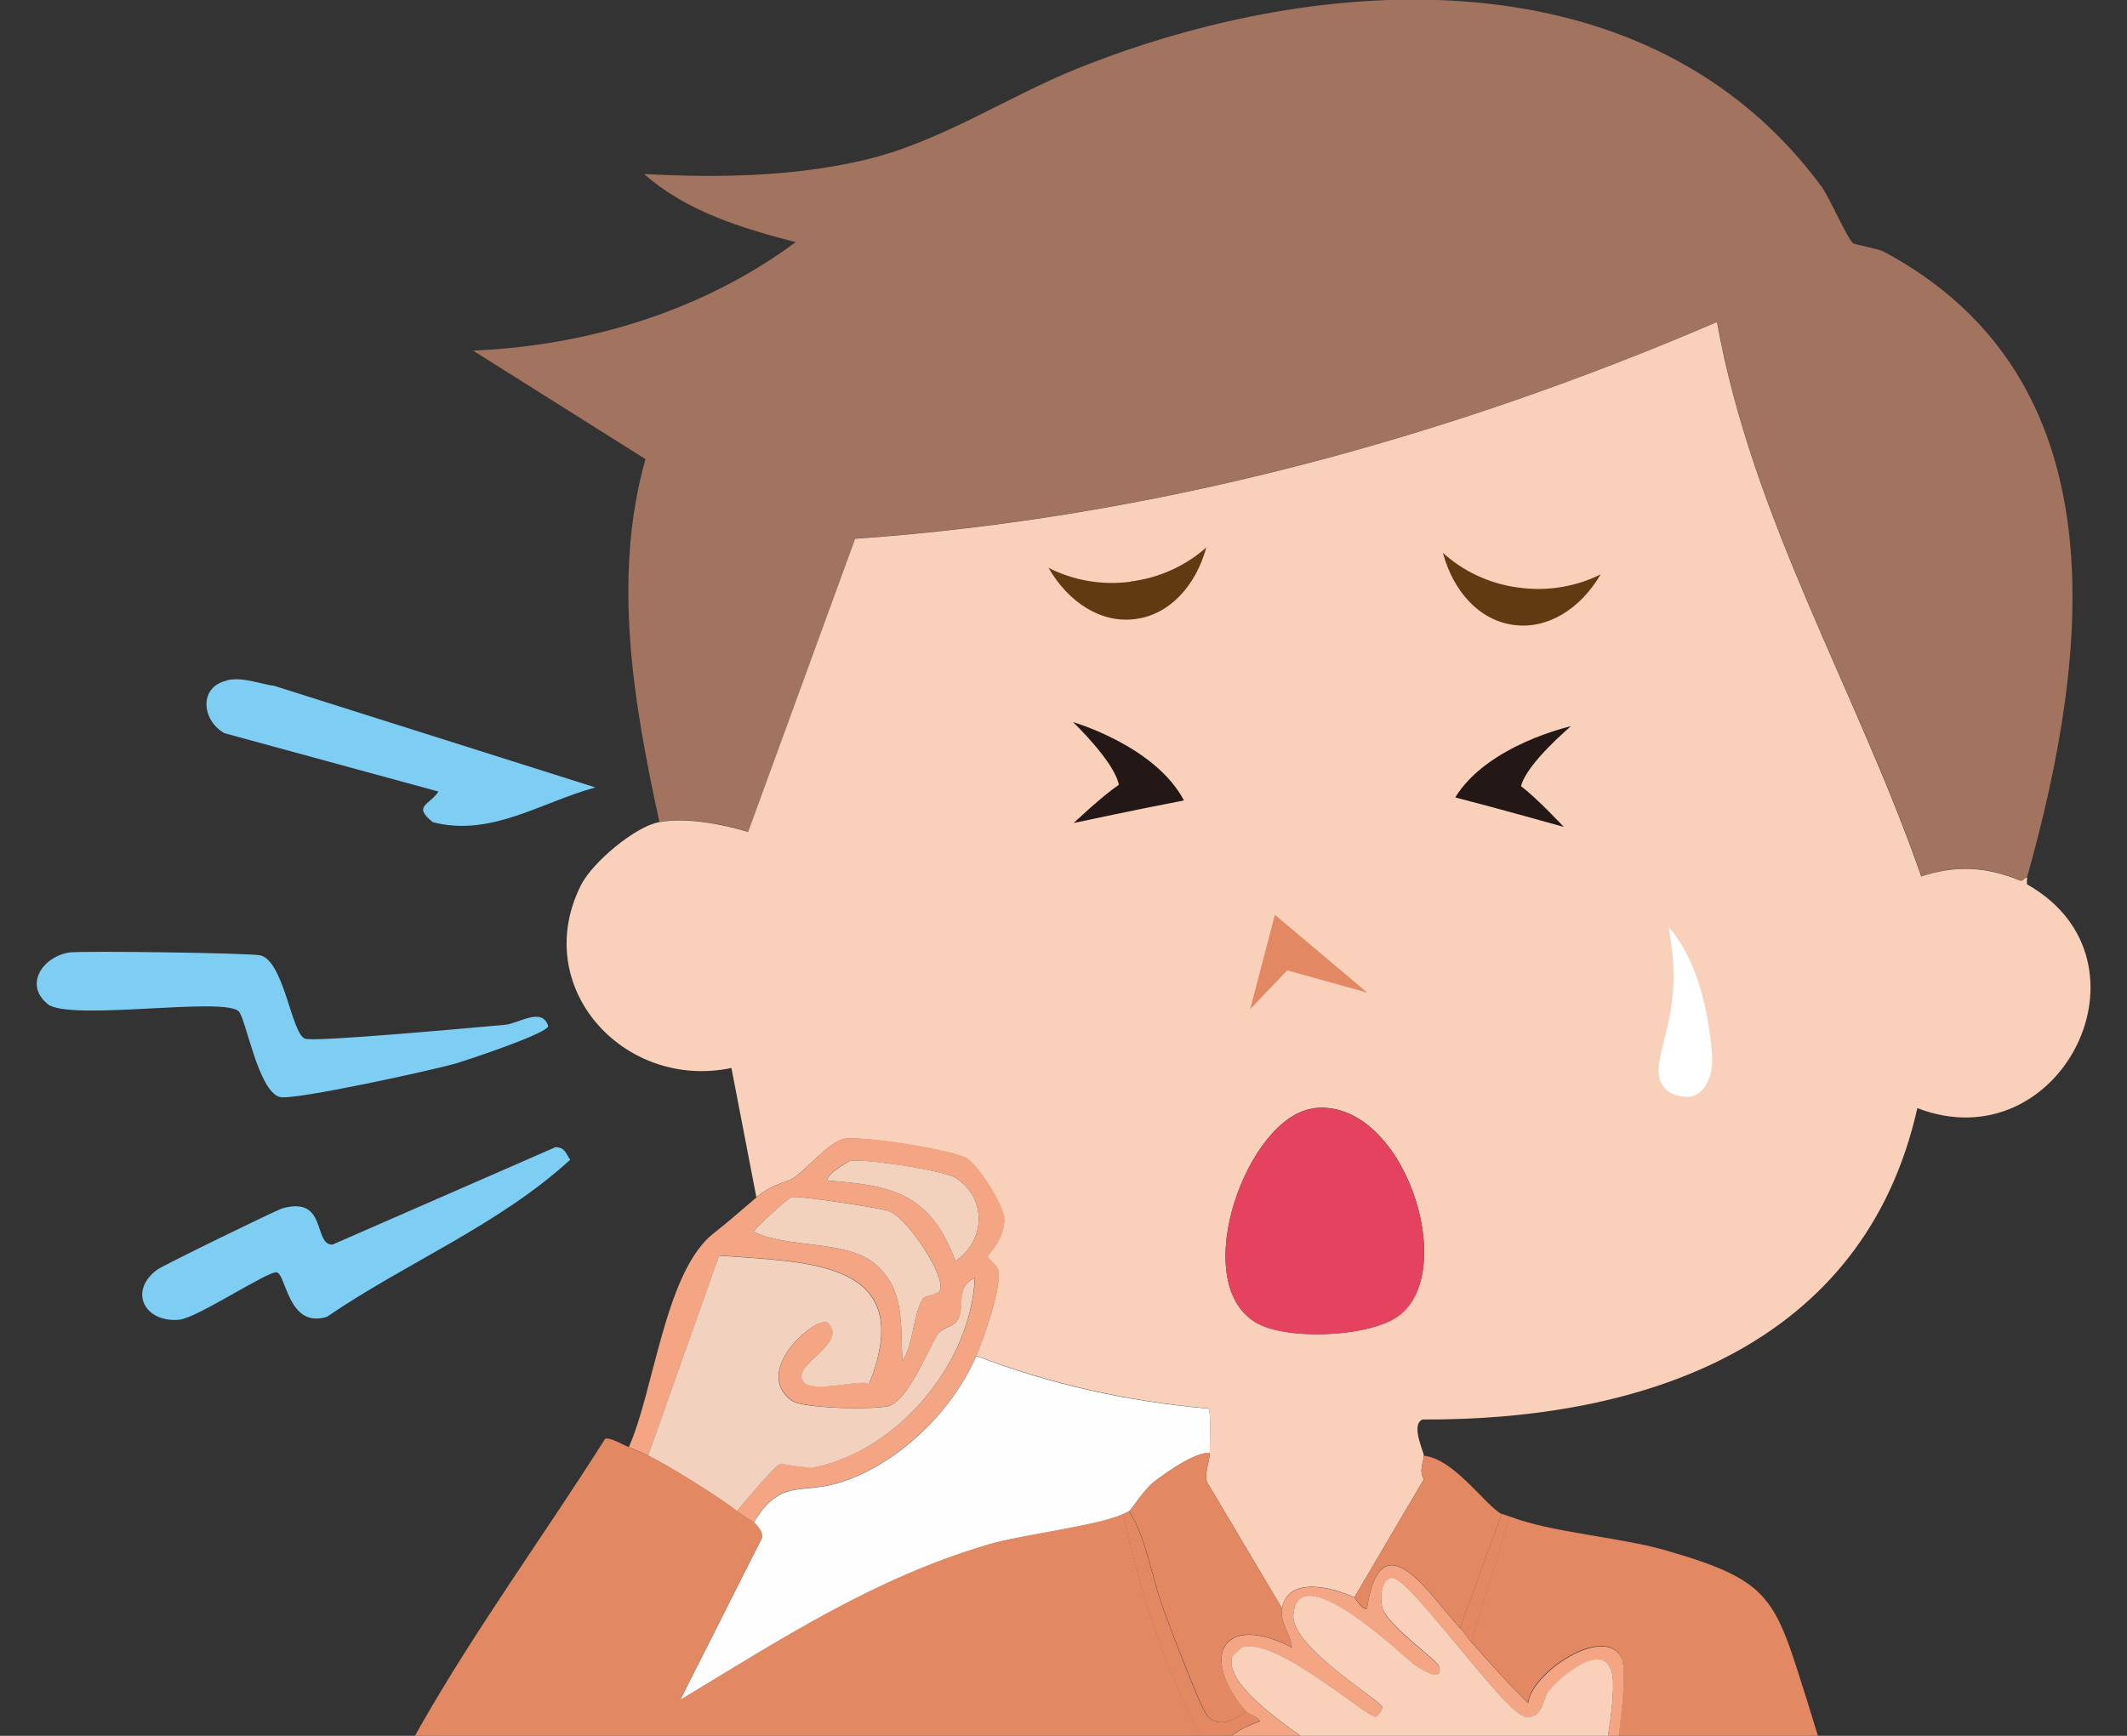 <?xml version="1.0" encoding="UTF-8"?>
<svg id="Layer_2" data-name="Layer 2" xmlns="http://www.w3.org/2000/svg" xmlns:xlink="http://www.w3.org/1999/xlink" viewBox="0 0 98 80">
  <rect x="0" y="0" width="98" height="80" fill="#333333" stroke="none"/>
  <defs>
    <style>
      .cls-1 {
        fill: #e28863;
      }

      .cls-2 {
        fill: #231815;
      }

      .cls-3 {
        fill: #e54260;
      }

      .cls-4 {
        fill: #fff;
      }

      .cls-5 {
        fill: none;
      }

      .cls-6 {
        fill: #a2735e;
      }

      .cls-7 {
        fill: #f2d1bd;
      }

      .cls-8 {
        fill: #7ecef4;
      }

      .cls-9 {
        fill: #623a11;
      }

      .cls-10 {
        fill: #f2d2be;
      }

      .cls-11 {
        fill: #f9d0ba;
      }

      .cls-12 {
        fill: #fefefe;
      }

      .cls-13 {
        fill: #f4a583;
      }

      .cls-14 {
        clip-path: url(#clippath);
      }
    </style>
    <clipPath id="clippath">
      <rect class="cls-5" width="98" height="80"/>
    </clipPath>
  </defs>
  <g id="_レイアウト" data-name="レイアウト">
    <g>
      <g class="cls-14">
        <g>
          <path class="cls-6" d="M93.4,40.44c-.09-.04-.17.19-.32.13-1.55-.64-2.94-.71-4.55-.19-2.99-8.59-7.8-16.48-9.41-25.55-12.55,5.4-26,9.03-39.71,9.99l-4.93,13.51c-1.19-.36-2.87-.68-4.1-.45-1.18-5.44-2.19-11.23-.64-16.72l-7.94-5c5.31-.23,10.58-1.83,14.86-5-2.47-.64-5.03-1.41-6.98-3.14,3.36.18,6.83.13,10.12-.64,3.52-.82,6.55-2.9,9.86-4.23,11.3-4.53,26.27-5.38,34.26,5.44.35.47,1.21,2.44,1.47,2.63.06.04,1.17.25,1.41.38,10.97,5.88,9.5,18.47,6.6,28.82Z"/>
          <path class="cls-11" d="M93.4,40.44s-.03.3,0,.32c6.22,3.52,1.54,12.85-5.06,10.31-2.46,10.99-12.62,14.4-22.8,14.35-.56.25.07,1.49.06,1.67,0,.28-.24.66,0,1.09l-3.2,5.44c-.99-.47-3.08-1.01-3.33.51l-3.46-5.83c-.13-.42.14-1.03.13-1.34-.01-.31.07-1.96-.06-2.05-3.67-.32-7.27-1.12-10.7-2.43.35-.82,1.15-3.12,1.02-3.91-.03-.2-.51-.6-.51-.64,0-.1.84-.88.77-1.79-.05-.6-1.19-2.44-1.73-2.75-.69-.4-4.89-1.05-5.64-.9-.7.15-1.73,1.4-2.31,1.79-.31.21-.99.27-1.73.9l-1.15-5.96c-4.96,1.04-9.31-3.74-6.92-8.45.52-1.02,2.48-2.68,3.59-2.88,1.23-.23,2.91.09,4.1.45l4.93-13.51c13.7-.96,27.15-4.59,39.71-9.99,1.62,9.07,6.42,16.96,9.41,25.55,1.61-.52,2.99-.45,4.55.19.15.06.23-.17.32-.13ZM60.54,51.08c-3.07.36-5.83,7.97-2.69,9.86,1.4.84,5.16.69,6.53-.26,2.91-2,.3-10.09-3.84-9.61Z"/>
          <path class="cls-8" d="M10.46,31.35c.73-.16,1.47.16,2.18.26l14.79,4.68c-2.49.68-4.83,2.3-7.49,1.6-.95-.76-.14-.78.26-1.41l-9.86-2.69c-1.04-.58-1.21-2.14.13-2.43Z"/>
          <path class="cls-8" d="M3.16,43.9c.52-.09,8.41.02,8.84.13,1.09.28,1.43,3.61,2.05,3.84.45.17,8.06-.54,9.22-.64.63-.06,1.71-.84,1.99.06-.04.34-3.71,1.56-4.29,1.73-1.04.3-7.42,1.7-8.07,1.54-1.02-.26-1.58-3.71-1.92-3.97-.83-.63-7.39.43-8.71-.26-1.21-.9-.33-2.22.9-2.43Z"/>
          <path class="cls-3" d="M60.54,51.08c4.14-.48,6.75,7.61,3.84,9.61-1.37.94-5.14,1.1-6.53.26-3.14-1.9-.38-9.51,2.69-9.86Z"/>
          <path class="cls-13" d="M44.98,62.48c-1.1,2.58-3.72,5.12-6.47,5.89-1.64.46-2.6-.2-3.78,1.79-.03-.03-.52-.32-.77-.51.25-.33,1.75-2.13,1.99-2.18.15-.03,1.21.23,1.67.13,3.83-.84,7.13-4.81,7.3-8.71-.96.44-.38,1.37-.83,1.99-.2.27-.68.29-.9.64-.42.67-1.35,3.01-2.24,3.27-.61.18-3.95.14-4.48-.26-1.81-1.34,1.06-3.86,1.67-3.59,1.02,1.01-1.79,1.95-1.09,2.75.45.51,2.38-.1,3.01.06,2.27-5.72-2.91-5.58-6.92-5.89l-3.27,9.22c-.19-.09-.68-.3-.9-.38,1.17-2.61,1.67-8.11,3.91-9.86.69-.54,1.23-1.02,1.99-1.67.74-.63,1.42-.68,1.73-.9.58-.4,1.6-1.65,2.31-1.79.75-.16,4.95.49,5.64.9.54.31,1.68,2.15,1.73,2.75.07.91-.77,1.69-.77,1.79,0,.04.48.44.51.64.12.79-.68,3.09-1.02,3.91ZM39.15,53.51c-.07.01-1.14.63-1.02.9,3.06.22,4.77.64,5.89,3.71,1.41-.96,1.45-2.92,0-3.84-.54-.34-4.26-.9-4.87-.77ZM36.46,55.17c-.11.03-1.75,1.48-1.73,1.6,1.58.78,4.24.36,5.57,1.47,1.42,1.19,1.18,2.85,1.28,4.48.52-.76.49-2.22.96-2.88.13-.18.67-.15.77-.38.28-.66-1.5-3.34-2.37-3.65-.41-.15-4.18-.72-4.48-.64Z"/>
          <path class="cls-8" d="M25.57,52.87c.47,0,.49.28.7.58-3.3,3.02-7.54,4.73-11.21,7.24-1.79.55-1.87-1.96-2.31-2.05-.4-.08-3.64,2.09-4.48,2.18-1.61.16-2.37-1.32-1.02-2.31.26-.19,5.46-2.73,5.76-2.82,2.08-.59,1.41,1.69,2.31,1.67l10.25-4.48Z"/>
          <path class="cls-7" d="M39.15,53.51c.61-.14,4.33.43,4.87.77,1.45.92,1.41,2.88,0,3.84-1.13-3.07-2.83-3.49-5.89-3.71-.11-.27.96-.88,1.02-.9Z"/>
          <path class="cls-7" d="M36.46,55.17c.31-.08,4.08.5,4.48.64.87.31,2.64,2.99,2.37,3.65-.1.24-.64.21-.77.38-.47.66-.44,2.12-.96,2.88-.1-1.63.14-3.29-1.28-4.48-1.33-1.11-3.99-.69-5.57-1.47-.02-.12,1.61-1.57,1.73-1.6Z"/>
          <path class="cls-10" d="M33.96,69.65c-.84-.65-3.16-2.11-4.1-2.56l3.27-9.22c4.01.31,9.19.17,6.92,5.89-.63-.16-2.56.45-3.01-.06-.7-.8,2.11-1.75,1.09-2.75-.61-.28-3.48,2.25-1.67,3.59.54.4,3.87.43,4.48.26.9-.26,1.82-2.6,2.24-3.27.22-.35.7-.37.9-.64.45-.61-.13-1.55.83-1.99-.17,3.9-3.47,7.87-7.3,8.71-.45.1-1.52-.16-1.67-.13-.23.05-1.73,1.85-1.99,2.18Z"/>
          <path class="cls-12" d="M55.74,66.96c-.68-.03-1.89.83-2.5,1.28-.55.41-1.07,1.3-1.22,1.41-.05.04-.19.09-.26.13-1.13.55-4.7.96-6.21,1.41-5.28,1.56-9.56,4.36-14.22,7.17l3.78-7.49c.03-.28-.22-.53-.38-.7,1.18-1.99,2.14-1.33,3.78-1.79,2.75-.77,5.37-3.31,6.47-5.89,3.43,1.32,7.02,2.11,10.7,2.43.13.09.05,1.74.06,2.05Z"/>
          <path class="cls-1" d="M28.97,66.7c.21.09.71.29.9.38.94.45,3.26,1.91,4.1,2.56.24.19.74.48.77.51.16.17.42.43.38.7l-3.78,7.49c4.66-2.81,8.94-5.62,14.22-7.17,1.51-.45,5.08-.86,6.21-1.41.68,3.39,1.86,6.99,3.46,10.06.35.68,2.08,3.63,2.56,4.23,1.09,1.35,1.48,1.52,2.56.06,2.33,1.68,4.3,3.57,7.17,4.23l-2.05,1.99c4.38,5.91,8.16,12.71,13.83,17.48-9.15,3.27-18.14,4.32-27.86,3.2-1.56-.18-8.28-1.29-9.35-1.92-.92-.54.44-18.82-.38-21.26l-19.34,5.89c-2.8.77-7.32-1.99-6.85-5.06.05-.32.54-.87.64-1.28.83-3.41,1.49-4.8,3.2-7.81,2.55-4.49,5.76-8.89,8.52-13.26.24-.08.82.28,1.09.38ZM60.03,87.45c-1.61.24-1.54,3.38.77,2.82,1.6-.39,1.02-3.08-.77-2.82ZM60.16,95.39c-1.57.25-1.3,2.96.38,2.95,2.09-.02,1.75-3.29-.38-2.95ZM60.03,103.72c-1.56.4-.82,3.66,1.28,2.69,1.4-.65.65-3.19-1.28-2.69Z"/>
          <path class="cls-1" d="M55.74,66.96c.01.32-.26.93-.13,1.34l3.46,5.83c-.12.71.42,1.16.45,1.79-3.12-1.62-4.33.35-2.11,2.95-.52.38-1.26.82-1.79.19-.3-.36-1.79-4.27-2.05-5-.51-1.43-.76-3.19-1.54-4.42.14-.11.66-.99,1.22-1.41.6-.45,1.82-1.31,2.5-1.28Z"/>
          <path class="cls-1" d="M69.19,69.78l-1.92,5.25c-1.37-1.48-3.64-5.18-4.29-.9-.22.08-.51-.48-.58-.51l3.2-5.44c-.24-.43,0-.81,0-1.09,1.4.14,2.81,2.27,3.59,2.69Z"/>
          <path class="cls-1" d="M57.4,78.87c.1.11.53.2.64.45-2.09.77-2.28,1.68-.51,3.01l1.34,2.05.83-.77c.24.18.46.38.64.51-1.09,1.45-1.47,1.29-2.56-.06-.48-.59-2.21-3.55-2.56-4.23-1.6-3.07-2.77-6.66-3.46-10.06.07-.03.21-.09.26-.13.78,1.23,1.03,2.99,1.54,4.42.26.73,1.74,4.64,2.05,5,.54.63,1.27.19,1.79-.19Z"/>
          <path class="cls-1" d="M69.57,69.9l-1.79,5.76c-.22-.24-.37-.48-.51-.64l1.92-5.25s.27.08.38.13Z"/>
          <path class="cls-1" d="M80.46,107.43c-1.86-.92-3.28-2.72-4.61-4.29-3.4-4-6.38-8.77-9.35-13.07.62-.41,1.12-1.01,1.67-1.47.01,0,.08.02.26-.13,1.03-.86,2.9-1.9,3.71-2.82l12.23,13.83.32-.32-.26-.77-11.4-13.26c.23-.16.53-.59.64-.83.49-1.09,1.48-7.08,1.02-7.94-.8-1.5-4.14.71-4.29,2.11-.94-.88-1.76-1.87-2.63-2.82l1.79-5.76c1.87.73,5.08.96,7.11,1.54,5.04,1.44,5.09,2.22,6.6,6.98,2.52,7.96,4.17,16.58,6.02,24.72-2.77,1.79-5.77,3.11-8.84,4.29Z"/>
          <path class="cls-13" d="M67.27,75.03c.15.16.3.4.51.64.86.95,1.69,1.93,2.63,2.82.16-1.4,3.49-3.61,4.29-2.11.46.86-.53,6.85-1.02,7.94-.11.24-.41.67-.64.83h-.51c.97-1.38,1.85-5.96,1.79-7.62-.07-2.12-2.22-.46-2.95.38-.31.36-.26,1.34-1.09,1.22-.94-.14-5.35-6.48-6.15-6.4-.52.05-.54.94-.45,1.34.18.82,2.55,2.45,2.63,2.75.19.74-.76.16-1.02,0-.46-.29-5.5-5.25-5.7-2.37-.1,1.46,4.04,3.93,4.1,4.23.03.12-.25.44-.32.45-.38.05-4.59-3.72-6.15-3.2-.03.01-.44.42-.45.45-.5,1.69,4.83,4.53,4.74,4.87-.19.74-4.15-2.37-4.61-.64-.26.97,3.08,2.42,3.91,3.01,1.91,1.35,3.58,3.01,5.76,3.97.64.28,1.45.02,1.86.9-.18.15-.25.12-.26.13-.08-.17-.47-.22-.64-.26-2.87-.66-4.84-2.54-7.17-4.23-.18-.13-.4-.34-.64-.51-.67-.48-1.54-.8-2.18-1.28-1.77-1.33-1.58-2.25.51-3.01-.11-.25-.54-.33-.64-.45-2.22-2.59-1-4.57,2.11-2.95-.03-.63-.56-1.09-.45-1.79.25-1.52,2.34-.98,3.33-.51.06.03.35.59.58.51.65-4.28,2.92-.58,4.29.9Z"/>
          <path class="cls-11" d="M72.52,85.15c-.08.11-.31.43-.38.51-.82.92-2.68,1.96-3.71,2.82-.41-.88-1.22-.62-1.86-.9-2.18-.96-3.85-2.62-5.76-3.97-.83-.59-4.17-2.04-3.91-3.01.47-1.72,4.42,1.38,4.61.64.09-.34-5.24-3.17-4.74-4.87,0-.03.42-.44.45-.45,1.55-.52,5.77,3.25,6.15,3.2.07,0,.35-.33.32-.45-.06-.29-4.2-2.76-4.1-4.23.2-2.88,5.24,2.08,5.7,2.37.26.16,1.21.74,1.02,0-.08-.31-2.44-1.93-2.63-2.75-.09-.41-.07-1.29.45-1.34.8-.08,5.21,6.27,6.15,6.4.83.12.78-.86,1.09-1.22.73-.85,2.87-2.51,2.95-.38.06,1.66-.82,6.24-1.79,7.62Z"/>
        </g>
      </g>
      <path class="cls-9" d="M52.09,26.81c-1.37.18-2.68-.08-3.78-.64.92,1.6,2.43,2.57,4,2.36,1.57-.2,2.78-1.52,3.27-3.3-.92.82-2.13,1.4-3.49,1.57Z"/>
      <path class="cls-9" d="M69.97,27.08c1.37.19,2.68-.06,3.78-.61-.93,1.59-2.45,2.55-4.02,2.33-1.57-.21-2.77-1.54-3.25-3.32.92.83,2.11,1.42,3.48,1.6Z"/>
      <path class="cls-2" d="M49.44,33.28s3.78,1.09,5.11,3.61c-1.96.37-5.08,1.04-5.08,1.04,0,0,1.28-1.22,2.08-1.76-.2-1.07-2.12-2.9-2.12-2.9Z"/>
      <path class="cls-2" d="M72.38,33.47s-3.84.85-5.33,3.28c1.94.5,5,1.36,5,1.36,0,0-1.2-1.29-1.97-1.88.27-1.06,2.3-2.76,2.3-2.76Z"/>
      <polygon class="cls-1" points="57.6 46.51 58.74 42.16 63 45.75 59.31 44.72 57.6 46.51"/>
      <path class="cls-4" d="M76.88,42.74s1.66,1.53,2,5.84c.09,1.08-.41,1.97-1.12,1.97h0c-.82,0-1.57-.45-1.28-1.8.3-1.39.98-3.06.4-6Z"/>
    </g>
  </g>
</svg>